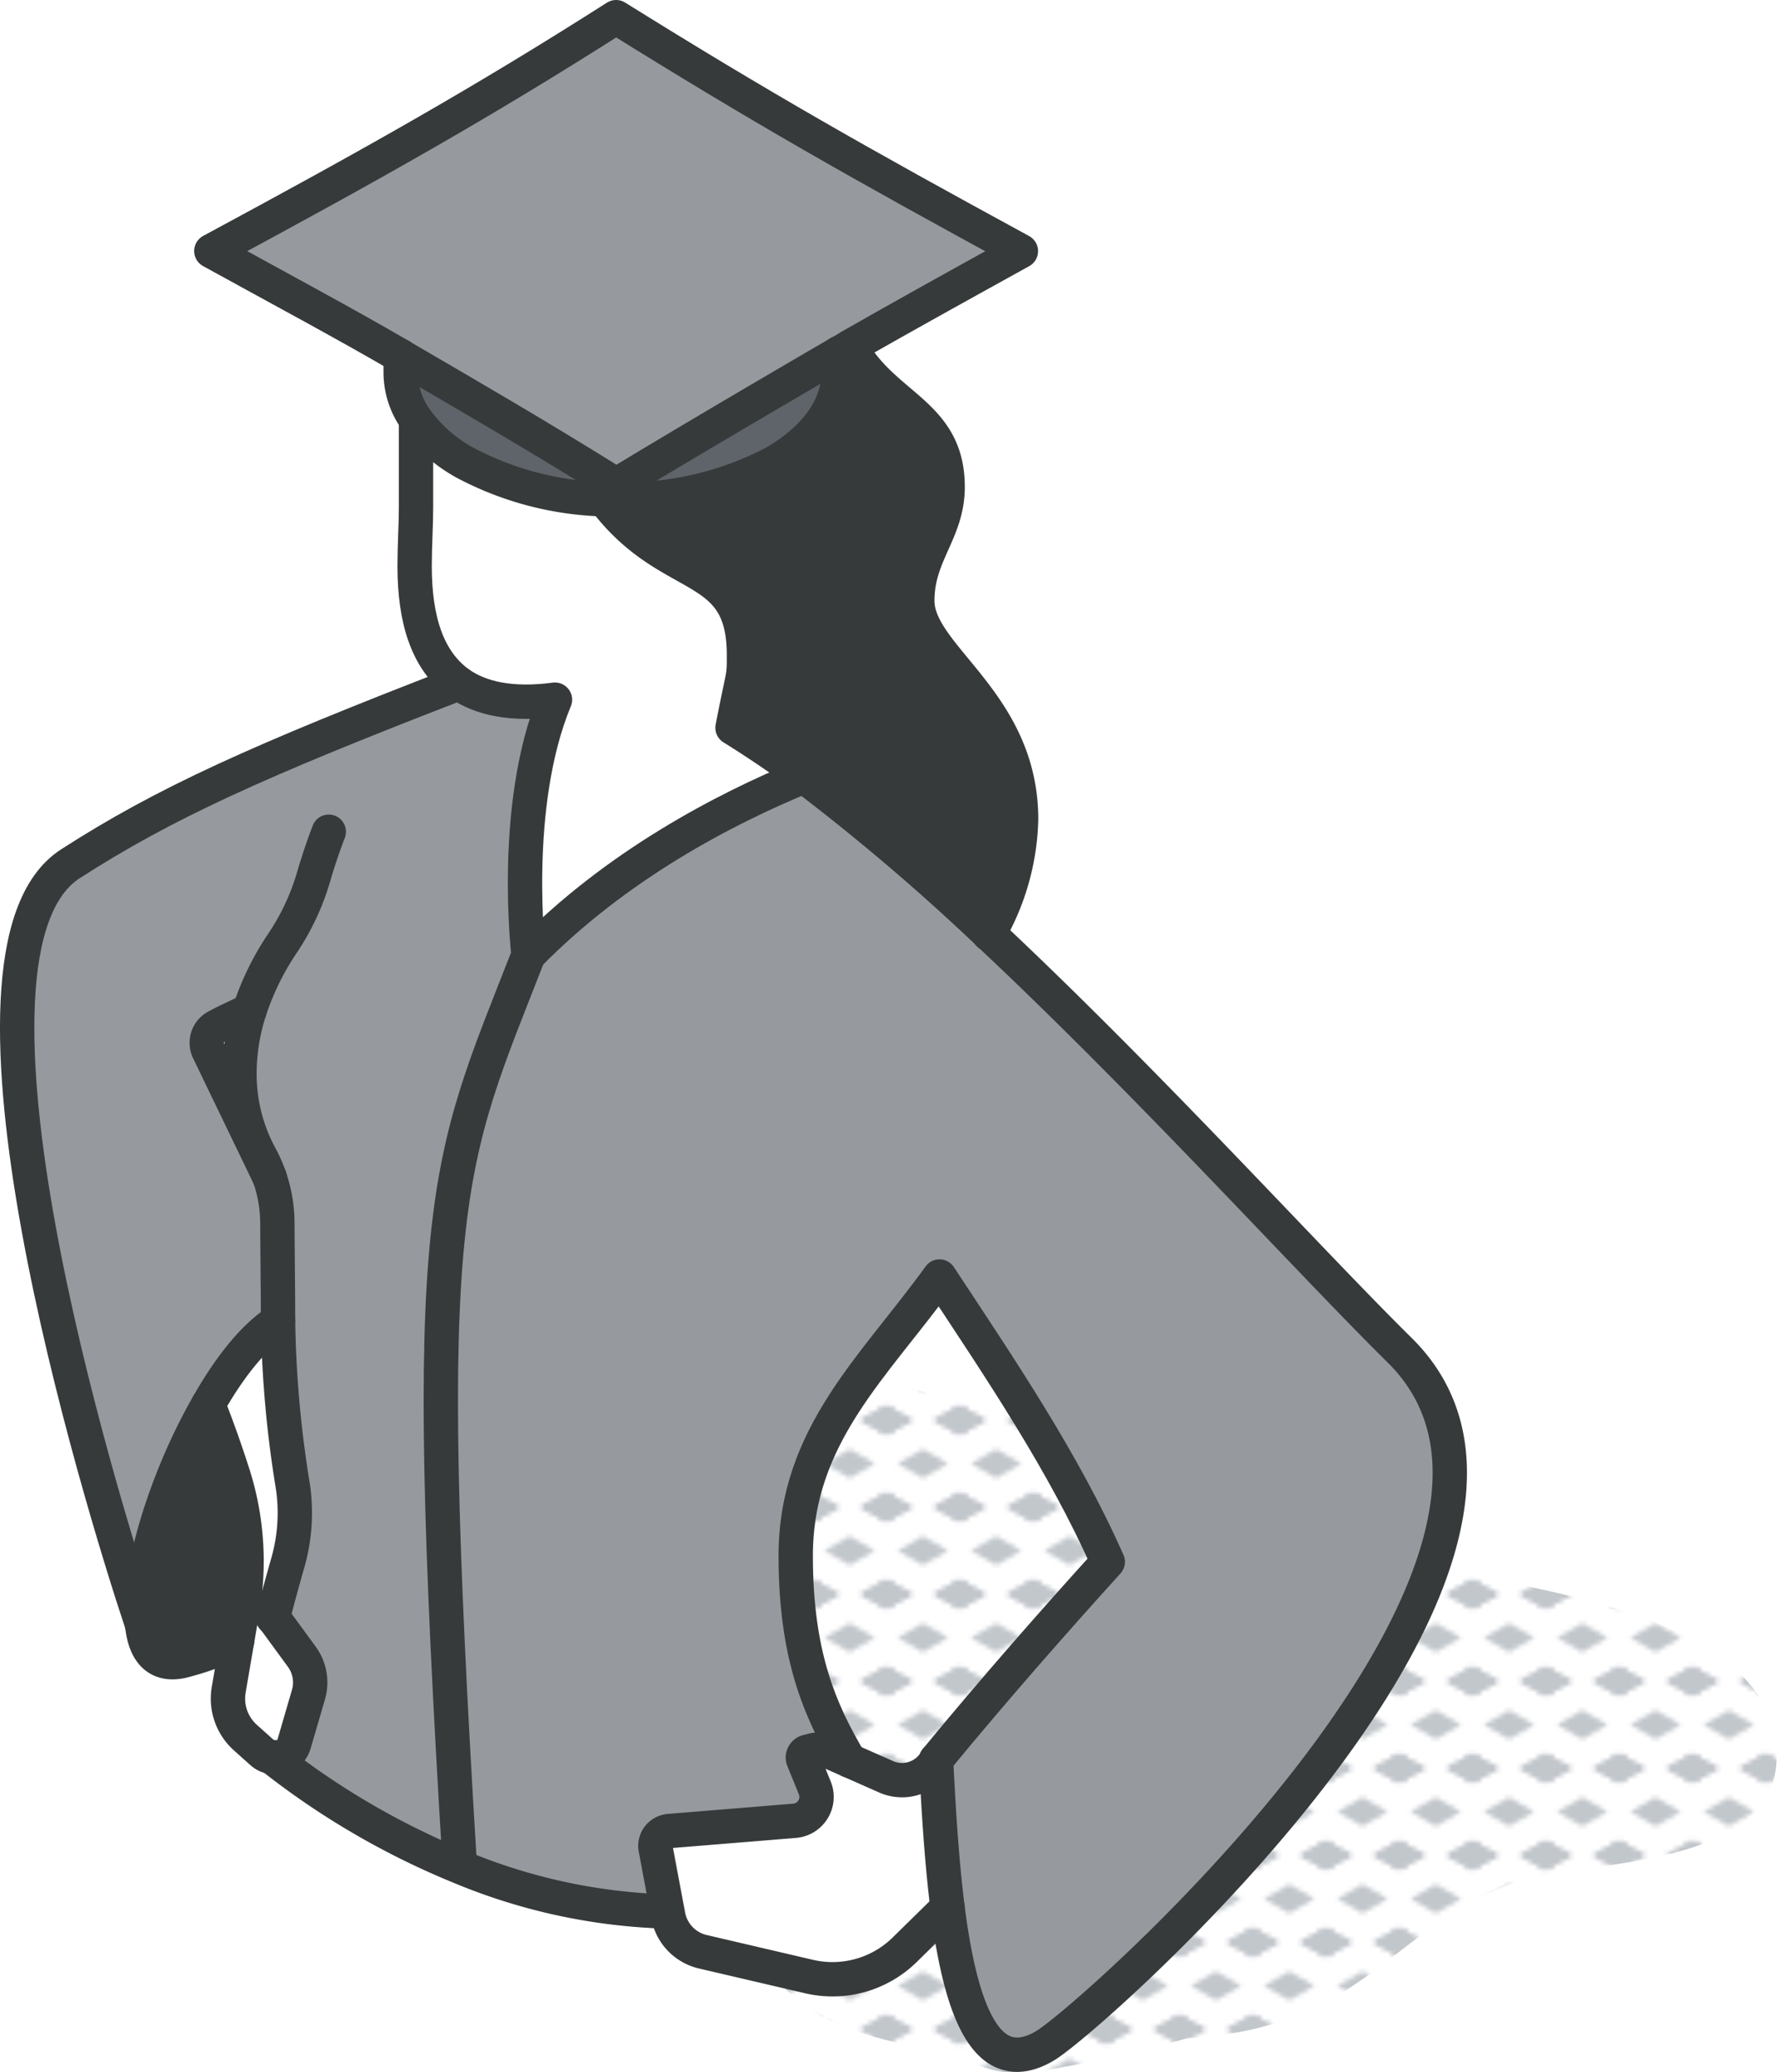 <svg xmlns="http://www.w3.org/2000/svg" xmlns:xlink="http://www.w3.org/1999/xlink" viewBox="0 0 155.23 180.94"><defs><style>.cls-1,.cls-8{fill:none;}.cls-2{fill:#c2c7cc;}.cls-3{fill:url(#New_Pattern_Swatch_2);}.cls-4{fill:#969a9e;}.cls-5{fill:#373a3a;}.cls-6{fill:#fff;}.cls-7{fill:#5f646b;}.cls-8{stroke:#373a3a;stroke-linecap:round;stroke-linejoin:round;stroke-width:3px;}</style><pattern id="New_Pattern_Swatch_2" data-name="New Pattern Swatch 2" width="16" height="19" patternTransform="translate(-415.38 40.41) scale(0.4)" patternUnits="userSpaceOnUse" viewBox="0 0 16 19"><rect class="cls-1" width="16" height="19"/><polygon class="cls-2" points="16 22.18 10.5 19 16 15.82 21.5 19 16 22.18"/><polygon class="cls-2" points="16 22.18 10.5 19 16 15.82 21.5 19 16 22.18"/><polygon class="cls-2" points="0 22.18 -5.5 19 0 15.82 5.5 19 0 22.18"/><polygon class="cls-2" points="0 22.18 -5.5 19 0 15.82 5.5 19 0 22.18"/><polygon class="cls-2" points="16 22.18 10.5 19 16 15.82 21.5 19 16 22.18"/><polygon class="cls-2" points="16 3.18 10.5 0 16 -3.17 21.5 0 16 3.18"/><polygon class="cls-2" points="16 22.18 10.5 19 16 15.82 21.5 19 16 22.18"/><polygon class="cls-2" points="0 22.18 -5.5 19 0 15.82 5.5 19 0 22.18"/><polygon class="cls-2" points="8 12.68 2.5 9.5 8 6.33 13.5 9.5 8 12.68"/><polygon class="cls-2" points="16 3.18 10.5 0 16 -3.17 21.5 0 16 3.18"/><polygon class="cls-2" points="0 3.18 -5.5 0 0 -3.17 5.5 0 0 3.18"/><polygon class="cls-2" points="0 22.18 -5.5 19 0 15.82 5.5 19 0 22.18"/><polygon class="cls-2" points="0 3.18 -5.5 0 0 -3.17 5.5 0 0 3.18"/><polygon class="cls-2" points="16 3.18 10.5 0 16 -3.17 21.5 0 16 3.18"/><polygon class="cls-2" points="16 3.18 10.5 0 16 -3.17 21.5 0 16 3.18"/><polygon class="cls-2" points="0 3.18 -5.5 0 0 -3.17 5.5 0 0 3.18"/><polygon class="cls-2" points="0 3.18 -5.5 0 0 -3.17 5.5 0 0 3.18"/></pattern></defs><g id="Layer_2" data-name="Layer 2"><g id="icons"><g id="woman_student" data-name="woman student"><path class="cls-3" d="M74.91,120a5.53,5.53,0,0,0-.69,0c-5.57,0-6.23,8.2-6.52,12.61.07.63.17,1.25.29,1.87a165.1,165.1,0,0,0-3.26,20.78,9.14,9.14,0,0,0,0,2c-6.46-.69-13.3-1.08-19.34,1.17a1.9,1.9,0,0,0-.82,3.14,34.05,34.05,0,0,0,11.11,6.33c1.81.68,3.62,1.21,5.47,1.76l3.66,1.09a10.85,10.85,0,0,0,1.55.55c2.3,2.54,4,4.42,7.72,5.82a30.16,30.16,0,0,0,9.08,1.86,9.41,9.41,0,0,0,7.77,1.87A116.66,116.66,0,0,0,103.67,178c15.12-.89,17.28-9,28-13.37,5.9-2.41,23.53-1,23.53-11.27,0-15.84-35.89-15.79-44.19-18.85C95,128.61,106.17,128.11,74.91,120Z"/><g id="woman_student-2" data-name="woman student"><path class="cls-4" d="M122.24,117.92c18.44,18.18-26.87,58.34-31,60.75-5.12,3-7.37-3.16-8.5-12.09-.5-3.93-.79-8.42-1-12.89h0c5.16-6.27,10.45-12.27,15-17.29-3.86-8.73-9.44-16.94-14.7-24.92-5.64,7.83-12.56,13.85-12.56,24.38,0,8.67,2.09,13.47,4.7,17.9l-1.87-.82a2.24,2.24,0,0,0-1.55-.1l-.42.11a.53.53,0,0,0-.31.28.48.48,0,0,0,0,.42l1,2.46A2.09,2.09,0,0,1,69.32,159l-10.9.89a1.34,1.34,0,0,0-1,.52,1.32,1.32,0,0,0-.24,1l1,5.51A50.39,50.39,0,0,1,40.13,163c-3.54-58.63-1.25-60.91,6-79.59,7.63-7.78,17-12.69,24.06-15.6A186.89,186.89,0,0,1,86.37,81.56C100.41,94.71,114.46,110.25,122.24,117.92Z"/><path class="cls-5" d="M89.2,71.54a21,21,0,0,1-2.83,10A186.89,186.89,0,0,0,70.23,67.79c-2.15-1.61-4.25-3-6.24-4.24,1-5.15,1-4.24,1-6.34,0-8.5-6.47-6-12.2-13.61.34,0,.69,0,1,0A28,28,0,0,0,67.65,40.4c3.73-2.17,5.6-5,5.6-7.82V30.84c.35-.19.69-.39,1-.59,2.93,5.33,8.5,5.77,8.5,12.25,0,3.92-2.65,5.86-2.65,9.94C80.13,57.35,89.2,61.24,89.2,71.54Z"/><path class="cls-6" d="M82.78,166.58,79,170.29a9,9,0,0,1-8.33,2.31l-9.3-2.17a4,4,0,0,1-3-3.16l-1.1-5.86a1.32,1.32,0,0,1,.24-1,1.34,1.34,0,0,1,1-.52l10.9-.89a2.09,2.09,0,0,0,1.77-2.86l-1-2.46a.48.48,0,0,1,0-.42.53.53,0,0,1,.31-.28l.42-.11a2.24,2.24,0,0,1,1.55.1l5,2.21a3.43,3.43,0,0,0,4-1c.14-.16.27-.33.4-.49C82,158.16,82.28,162.65,82.78,166.58Z"/><path class="cls-4" d="M89.19,21.92C83.58,25,73.6,30.65,73.25,30.84h0l-.12.07c-6,3.43-11.88,6.9-19.31,11.42-7.09-4.42-12.89-7.77-18.69-11.15-.05,0-10.48-5.86-16.67-9.27C32.53,14.34,42.05,9,53.82,1.5,66.55,9.43,75,14.21,89.19,21.92Z"/><path class="cls-7" d="M73.25,30.85v1.73c0,2.84-1.87,5.65-5.6,7.82a27.77,27.77,0,0,1-13.83,3.23V42.34C61.25,37.82,73.21,30.87,73.25,30.85Z"/><path class="cls-6" d="M65,57.21c0,2.1,0,1.19-1,6.34,2,1.21,4.09,2.63,6.24,4.24-7.08,2.91-16.43,7.82-24.06,15.6,0,0-1.55-13,2.31-22.29-3.73.49-6.47-.06-8.4-1.43-2.75-1.94-3.86-5.55-3.86-10.22,0-1.82.12-3.59.12-5.12,0-1.93,0-7,0-7.67a12.81,12.81,0,0,0,4.26,3.74,26.81,26.81,0,0,0,12.19,3.2C58.51,51.25,65,48.71,65,57.21Z"/><path class="cls-7" d="M53.82,42.34v1.29c-.35,0-.7,0-1,0a27.46,27.46,0,0,1-12.19-3.2,12.81,12.81,0,0,1-4.26-3.74A7.06,7.06,0,0,1,35,32.58V31.09l.15.1C40.93,34.57,46.73,37.92,53.82,42.34Z"/><path class="cls-4" d="M24.29,115.36c-2.1,1.32-4.23,4-6.1,7.29-3.62,6.29-6.26,14.67-5.77,19.23C8.63,130.51-5.81,83.14,6.15,75.43c8.18-5.27,16.41-9,33.93-15.76C42,61,44.75,61.59,48.48,61.1c-3.86,9.31-2.31,22.29-2.31,22.29-7.29,18.68-9.58,21-6,79.59a67.63,67.63,0,0,1-16.27-9.48h0a1.54,1.54,0,0,0,.64,0,1.7,1.7,0,0,0,1.19-1.19L26.94,148a3.81,3.81,0,0,0-.6-3.36l-2.5-3.38c.36-1.46.79-3,1.31-4.84a15.82,15.82,0,0,0,.43-6.67A98.64,98.64,0,0,1,24.29,115.36Zm-.75-12.58a12.13,12.13,0,0,0-.82-1.85,15,15,0,0,1-1.8-7.27,17.62,17.62,0,0,1,.88-5.42c-1.16.56-2.14,1-2.87,1.4a1.6,1.6,0,0,0-.71,2.12Z"/><path class="cls-6" d="M23.84,141.28l2.5,3.38a3.81,3.81,0,0,1,.6,3.36l-1.25,4.24a1.7,1.7,0,0,1-1.19,1.19,1.54,1.54,0,0,1-.64,0,1.63,1.63,0,0,1-1-.42l-1.44-1.29A4.57,4.57,0,0,1,20,147.6l1.2-7a25,25,0,0,0-.8-11.74c-.67-2.1-1.4-4.14-2.19-6.16,1.87-3.27,4-6,6.1-7.29a98.64,98.64,0,0,0,1.29,14.41,15.82,15.82,0,0,1-.43,6.67C24.63,138.24,24.2,139.82,23.84,141.28Z"/><path class="cls-6" d="M23.54,102.78l-5.32-11a1.6,1.6,0,0,1,.71-2.12c.73-.37,1.71-.84,2.87-1.4a17.62,17.62,0,0,0-.88,5.42,15,15,0,0,0,1.8,7.27A12.13,12.13,0,0,1,23.54,102.78Z"/><path class="cls-5" d="M20.38,128.81a25,25,0,0,1,.8,11.74l-.47,2.77A26.35,26.35,0,0,1,16,145c-2.23.54-3.33-.79-3.57-3.14h0c-.49-4.56,2.15-12.94,5.77-19.23C19,124.67,19.71,126.71,20.38,128.81Z"/><path class="cls-8" d="M35,31.09v1.49a7.08,7.08,0,0,0,1.35,4.08,12.91,12.91,0,0,0,4.26,3.74,27.46,27.46,0,0,0,12.19,3.2c.34,0,.69,0,1,0A28,28,0,0,0,67.65,40.4c3.73-2.17,5.6-5,5.6-7.82V30.85"/><path class="cls-8" d="M35,31.09l.15.1c5.8,3.38,11.6,6.73,18.69,11.15,7.43-4.52,19.39-11.47,19.43-11.49h0c.35-.19.69-.39,1-.59,4.57-2.61,9.3-5.23,14.91-8.33C75,14.21,66.55,9.43,53.82,1.5,42.05,9,32.53,14.34,18.46,21.92,24.65,25.33,29.87,28.11,35,31.09Z"/><path class="cls-8" d="M81.77,153.68c5.16-6.27,10.45-12.27,15-17.29-3.86-8.73-9.44-16.94-14.7-24.92-5.64,7.83-12.56,13.85-12.56,24.38,0,8.67,2.09,13.47,4.7,17.9"/><path class="cls-8" d="M82.78,166.58,79,170.29a9,9,0,0,1-8.33,2.31l-9.3-2.17a4,4,0,0,1-3-3.16l-1.1-5.86a1.32,1.32,0,0,1,.24-1,1.34,1.34,0,0,1,1-.52l10.9-.89a2.09,2.09,0,0,0,1.77-2.86l-1-2.46a.48.48,0,0,1,0-.42.53.53,0,0,1,.31-.28l.42-.11a2.24,2.24,0,0,1,1.55.1l5,2.21a3.43,3.43,0,0,0,4-1c.14-.16.27-.33.4-.49"/><path class="cls-8" d="M58.26,166.92A50.6,50.6,0,0,1,40.13,163a68,68,0,0,1-16.27-9.48"/><path class="cls-8" d="M23.54,102.78a12.13,12.13,0,0,0-.82-1.85,15,15,0,0,1-1.8-7.27,17.93,17.93,0,0,1,.88-5.42,23.78,23.78,0,0,1,2.87-5.86,20.86,20.86,0,0,0,2.73-5.83c.4-1.37.84-2.67,1.32-3.92"/><path class="cls-8" d="M23.84,141.28c.36-1.46.79-3,1.31-4.84a15.82,15.82,0,0,0,.43-6.67,97.11,97.11,0,0,1-1.29-14.41c0-1.79-.06-7.67-.06-8.4a12.46,12.46,0,0,0-.67-4.13"/><path class="cls-8" d="M86.37,81.56a21,21,0,0,0,2.83-10c0-10.3-9.07-14.19-9.07-19.1,0-4.08,2.65-6,2.65-9.94,0-6.48-5.57-6.92-8.5-12.25"/><path class="cls-8" d="M18.19,122.65c.79,2,1.52,4.06,2.19,6.16a25,25,0,0,1,.8,11.74l-1.2,7a4.57,4.57,0,0,0,1.45,4.18l1.44,1.29a1.63,1.63,0,0,0,1,.42,1.54,1.54,0,0,0,.64,0,1.7,1.7,0,0,0,1.19-1.19L26.94,148a3.81,3.81,0,0,0-.6-3.36l-3-4.1"/><path class="cls-8" d="M21.8,88.24c-1.16.56-2.14,1-2.87,1.4a1.6,1.6,0,0,0-.71,2.12l5.34,11.07"/><path class="cls-8" d="M81.77,153.68h0c.22,4.47.51,9,1,12.89,1.14,8.93,3.38,15.09,8.5,12.09,4.09-2.41,49.4-42.57,31-60.75-7.78-7.67-21.84-23.2-35.87-36.36A192.08,192.08,0,0,0,70.23,67.79c-2.15-1.6-4.25-3-6.24-4.24,1-5.15,1-4.24,1-6.34,0-8.5-6.47-6-12.2-13.61"/><path class="cls-8" d="M70.23,67.79c-7.08,2.91-16.43,7.82-24.06,15.6,0,0-1.55-13,2.31-22.29-3.73.49-6.47-.07-8.4-1.43-2.75-2-3.86-5.55-3.86-10.22,0-1.82.12-3.59.12-5.12,0-1.93,0-7,0-7.67"/><path class="cls-8" d="M12.42,141.89c.24,2.35,1.34,3.68,3.57,3.14a26.35,26.35,0,0,0,4.72-1.71"/><path class="cls-8" d="M24.29,115.36c-2.1,1.32-4.23,4-6.1,7.29-3.62,6.29-6.26,14.67-5.77,19.23"/><path class="cls-8" d="M12.42,141.89h0C8.63,130.51-5.81,83.14,6.15,75.43c8.18-5.27,16.41-9,33.93-15.76"/><path class="cls-8" d="M46.17,83.39c-7.29,18.68-9.58,21-6,79.59h0"/></g></g></g></g></svg>